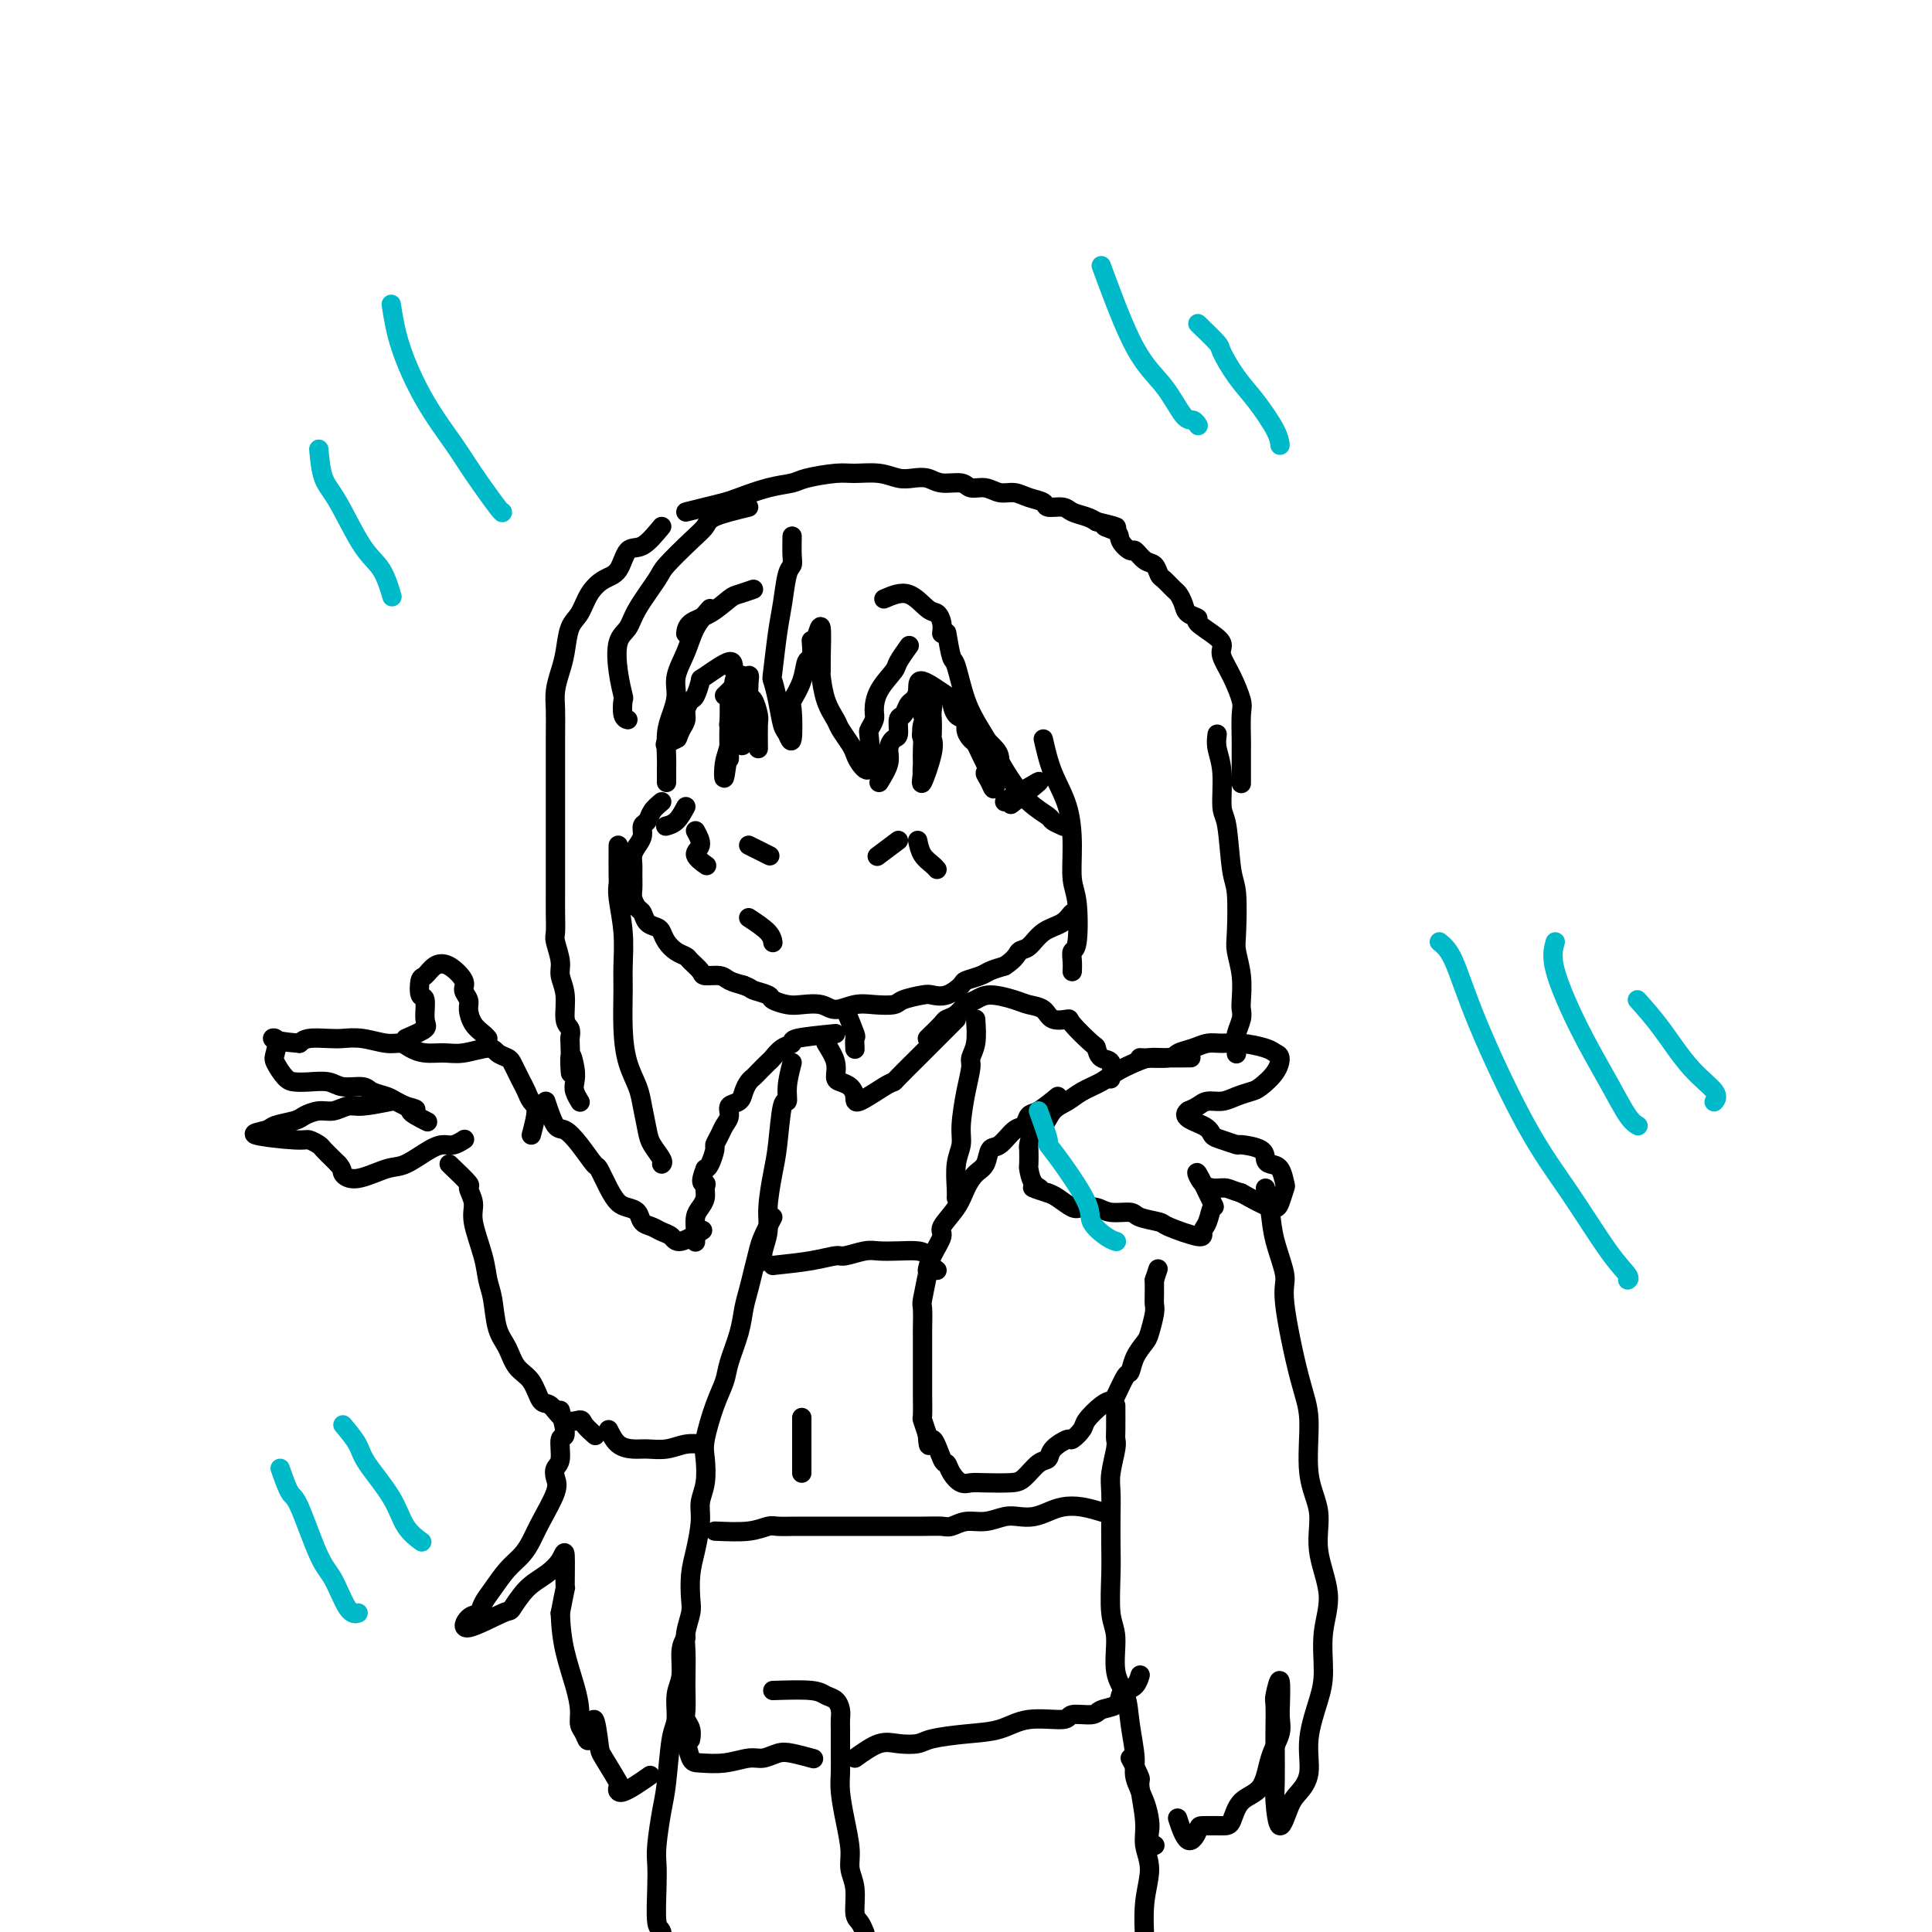 <svg viewBox='0 0 400 400' version='1.1' xmlns='http://www.w3.org/2000/svg' xmlns:xlink='http://www.w3.org/1999/xlink'><g fill='none' stroke='#000000' stroke-width='4' stroke-linecap='round' stroke-linejoin='round'><path d='M147,126c-1.104,1.251 -2.207,2.501 -3,4c-0.793,1.499 -1.274,3.245 -2,5c-0.726,1.755 -1.697,3.517 -2,5c-0.303,1.483 0.062,2.687 0,4c-0.062,1.313 -0.553,2.737 -1,4c-0.447,1.263 -0.852,2.367 -1,4c-0.148,1.633 -0.040,3.797 0,5c0.040,1.203 0.011,1.446 0,2c-0.011,0.554 -0.003,1.418 0,2c0.003,0.582 0.001,0.880 0,1c-0.001,0.120 -0.000,0.060 0,0'/><path d='M137,166c-0.764,0.636 -1.528,1.273 -2,2c-0.472,0.727 -0.652,1.546 -1,2c-0.348,0.454 -0.864,0.545 -1,1c-0.136,0.455 0.107,1.276 0,2c-0.107,0.724 -0.564,1.353 -1,2c-0.436,0.647 -0.850,1.314 -1,2c-0.150,0.686 -0.037,1.392 0,2c0.037,0.608 -0.001,1.117 0,2c0.001,0.883 0.041,2.138 0,3c-0.041,0.862 -0.162,1.330 0,2c0.162,0.670 0.607,1.541 1,2c0.393,0.459 0.735,0.507 1,1c0.265,0.493 0.455,1.431 1,2c0.545,0.569 1.445,0.769 2,1c0.555,0.231 0.763,0.495 1,1c0.237,0.505 0.501,1.252 1,2c0.499,0.748 1.231,1.497 2,2c0.769,0.503 1.575,0.761 2,1c0.425,0.239 0.469,0.459 1,1c0.531,0.541 1.548,1.402 2,2c0.452,0.598 0.338,0.934 1,1c0.662,0.066 2.101,-0.136 3,0c0.899,0.136 1.257,0.610 2,1c0.743,0.390 1.872,0.695 3,1'/><path d='M154,204c1.669,0.642 1.341,0.747 2,1c0.659,0.253 2.305,0.655 3,1c0.695,0.345 0.439,0.633 1,1c0.561,0.367 1.938,0.813 3,1c1.062,0.187 1.809,0.117 3,0c1.191,-0.117 2.827,-0.279 4,0c1.173,0.279 1.884,1.000 3,1c1.116,-0.000 2.638,-0.722 4,-1c1.362,-0.278 2.563,-0.114 4,0c1.437,0.114 3.112,0.176 4,0c0.888,-0.176 0.991,-0.590 2,-1c1.009,-0.410 2.923,-0.817 4,-1c1.077,-0.183 1.318,-0.143 2,0c0.682,0.143 1.806,0.389 3,0c1.194,-0.389 2.458,-1.414 3,-2c0.542,-0.586 0.362,-0.734 1,-1c0.638,-0.266 2.095,-0.648 3,-1c0.905,-0.352 1.259,-0.672 2,-1c0.741,-0.328 1.871,-0.664 3,-1'/><path d='M208,200c2.448,-1.589 2.568,-2.563 3,-3c0.432,-0.437 1.177,-0.338 2,-1c0.823,-0.662 1.723,-2.086 3,-3c1.277,-0.914 2.930,-1.317 4,-2c1.070,-0.683 1.557,-1.645 2,-2c0.443,-0.355 0.841,-0.101 1,0c0.159,0.101 0.080,0.051 0,0'/><path d='M182,162c0.867,-1.410 1.734,-2.819 2,-4c0.266,-1.181 -0.069,-2.132 0,-3c0.069,-0.868 0.543,-1.651 1,-2c0.457,-0.349 0.896,-0.264 1,-1c0.104,-0.736 -0.126,-2.293 0,-3c0.126,-0.707 0.607,-0.564 1,-1c0.393,-0.436 0.698,-1.451 1,-2c0.302,-0.549 0.602,-0.633 1,-1c0.398,-0.367 0.893,-1.016 1,-2c0.107,-0.984 -0.174,-2.304 1,-2c1.174,0.304 3.802,2.231 5,3c1.198,0.769 0.965,0.381 1,1c0.035,0.619 0.338,2.245 1,3c0.662,0.755 1.683,0.639 2,1c0.317,0.361 -0.070,1.199 0,2c0.070,0.801 0.596,1.565 1,2c0.404,0.435 0.686,0.540 1,1c0.314,0.460 0.661,1.274 1,2c0.339,0.726 0.669,1.363 1,2'/><path d='M204,158c1.188,2.533 0.159,1.864 0,2c-0.159,0.136 0.553,1.076 1,2c0.447,0.924 0.631,1.830 1,1c0.369,-0.830 0.924,-3.398 1,-5c0.076,-1.602 -0.326,-2.239 -1,-3c-0.674,-0.761 -1.621,-1.646 -2,-2c-0.379,-0.354 -0.189,-0.177 0,0'/><path d='M193,146c-0.845,1.390 -1.690,2.779 -2,4c-0.310,1.221 -0.085,2.273 0,3c0.085,0.727 0.030,1.128 0,2c-0.030,0.872 -0.036,2.216 0,3c0.036,0.784 0.115,1.008 0,2c-0.115,0.992 -0.423,2.753 0,2c0.423,-0.753 1.577,-4.020 2,-6c0.423,-1.980 0.115,-2.673 0,-3c-0.115,-0.327 -0.038,-0.287 0,-1c0.038,-0.713 0.038,-2.180 0,-3c-0.038,-0.820 -0.115,-0.994 0,-2c0.115,-1.006 0.423,-2.843 0,-2c-0.423,0.843 -1.578,4.367 -2,6c-0.422,1.633 -0.110,1.374 0,2c0.110,0.626 0.019,2.137 0,3c-0.019,0.863 0.033,1.079 0,2c-0.033,0.921 -0.152,2.549 0,2c0.152,-0.549 0.576,-3.274 1,-6'/><path d='M192,154c0.139,-1.215 -0.014,-1.254 0,-2c0.014,-0.746 0.196,-2.201 0,-3c-0.196,-0.799 -0.770,-0.943 -1,-1c-0.230,-0.057 -0.115,-0.029 0,0'/><path d='M157,155c-0.022,-1.973 -0.044,-3.946 0,-5c0.044,-1.054 0.154,-1.190 0,-2c-0.154,-0.810 -0.571,-2.295 -1,-3c-0.429,-0.705 -0.870,-0.630 -1,-1c-0.130,-0.370 0.052,-1.184 0,-2c-0.052,-0.816 -0.339,-1.633 -1,-2c-0.661,-0.367 -1.697,-0.284 -2,-1c-0.303,-0.716 0.126,-2.232 -1,-2c-1.126,0.232 -3.808,2.212 -5,3c-1.192,0.788 -0.893,0.385 -1,1c-0.107,0.615 -0.620,2.248 -1,3c-0.380,0.752 -0.628,0.624 -1,1c-0.372,0.376 -0.869,1.255 -1,2c-0.131,0.745 0.106,1.356 0,2c-0.106,0.644 -0.553,1.322 -1,2'/><path d='M141,151c-0.881,2.095 -0.583,1.833 -1,2c-0.417,0.167 -1.548,0.762 -2,1c-0.452,0.238 -0.226,0.119 0,0'/><path d='M150,144c0.627,-0.594 1.254,-1.187 2,-2c0.746,-0.813 1.611,-1.845 2,-1c0.389,0.845 0.303,3.566 0,5c-0.303,1.434 -0.824,1.583 -1,2c-0.176,0.417 -0.009,1.104 0,2c0.009,0.896 -0.141,2.000 0,3c0.141,1.000 0.573,1.896 1,1c0.427,-0.896 0.848,-3.583 1,-5c0.152,-1.417 0.035,-1.565 0,-2c-0.035,-0.435 0.011,-1.158 0,-2c-0.011,-0.842 -0.080,-1.804 0,-3c0.080,-1.196 0.309,-2.628 0,-2c-0.309,0.628 -1.154,3.314 -2,6'/><path d='M153,146c-0.244,1.288 0.145,2.507 0,3c-0.145,0.493 -0.824,0.261 -1,1c-0.176,0.739 0.153,2.450 0,3c-0.153,0.550 -0.787,-0.060 -1,1c-0.213,1.060 -0.005,3.792 0,3c0.005,-0.792 -0.194,-5.107 0,-7c0.194,-1.893 0.780,-1.363 1,-2c0.220,-0.637 0.073,-2.441 0,-3c-0.073,-0.559 -0.071,0.125 0,-1c0.071,-1.125 0.212,-4.060 0,-3c-0.212,1.060 -0.775,6.114 -1,8c-0.225,1.886 -0.110,0.602 0,1c0.110,0.398 0.215,2.478 0,4c-0.215,1.522 -0.750,2.487 -1,4c-0.250,1.513 -0.214,3.575 0,3c0.214,-0.575 0.607,-3.788 1,-7'/><path d='M151,154c0.155,-1.441 0.041,-1.542 0,-2c-0.041,-0.458 -0.011,-1.272 0,-2c0.011,-0.728 0.003,-1.370 0,-2c-0.003,-0.630 -0.001,-1.246 0,-2c0.001,-0.754 0.000,-1.644 0,-2c-0.000,-0.356 -0.000,-0.178 0,0'/><path d='M186,174c-1.667,1.250 -3.333,2.500 -4,3c-0.667,0.500 -0.333,0.250 0,0'/><path d='M190,174c0.226,1.071 0.452,2.143 1,3c0.548,0.857 1.417,1.500 2,2c0.583,0.500 0.881,0.857 1,1c0.119,0.143 0.060,0.071 0,0'/><path d='M142,167c-0.622,1.156 -1.244,2.311 -2,3c-0.756,0.689 -1.644,0.911 -2,1c-0.356,0.089 -0.178,0.044 0,0'/><path d='M144,172c0.595,1.101 1.190,2.202 1,3c-0.190,0.798 -1.167,1.292 -1,2c0.167,0.708 1.476,1.631 2,2c0.524,0.369 0.262,0.185 0,0'/><path d='M155,190c1.578,1.044 3.156,2.089 4,3c0.844,0.911 0.956,1.689 1,2c0.044,0.311 0.022,0.156 0,0'/><path d='M110,235c0.512,-1.934 1.024,-3.869 1,-5c-0.024,-1.131 -0.584,-1.459 -1,-2c-0.416,-0.541 -0.688,-1.297 -1,-2c-0.312,-0.703 -0.665,-1.354 -1,-2c-0.335,-0.646 -0.653,-1.288 -1,-2c-0.347,-0.712 -0.721,-1.493 -1,-2c-0.279,-0.507 -0.461,-0.738 -1,-1c-0.539,-0.262 -1.435,-0.553 -2,-1c-0.565,-0.447 -0.798,-1.051 -2,-1c-1.202,0.051 -3.371,0.756 -5,1c-1.629,0.244 -2.717,0.028 -4,0c-1.283,-0.028 -2.762,0.132 -4,0c-1.238,-0.132 -2.236,-0.557 -3,-1c-0.764,-0.443 -1.295,-0.903 -2,-1c-0.705,-0.097 -1.586,0.169 -3,0c-1.414,-0.169 -3.362,-0.775 -5,-1c-1.638,-0.225 -2.965,-0.071 -4,0c-1.035,0.071 -1.779,0.057 -3,0c-1.221,-0.057 -2.920,-0.159 -4,0c-1.080,0.159 -1.540,0.580 -2,1'/><path d='M62,216c-7.173,-0.543 -5.605,-1.399 -5,-1c0.605,0.399 0.247,2.055 0,3c-0.247,0.945 -0.383,1.180 0,2c0.383,0.820 1.283,2.224 2,3c0.717,0.776 1.249,0.925 2,1c0.751,0.075 1.719,0.076 3,0c1.281,-0.076 2.875,-0.228 4,0c1.125,0.228 1.782,0.834 3,1c1.218,0.166 2.998,-0.110 4,0c1.002,0.110 1.227,0.607 2,1c0.773,0.393 2.093,0.683 3,1c0.907,0.317 1.402,0.662 2,1c0.598,0.338 1.299,0.669 2,1'/><path d='M84,229c3.917,1.036 1.208,0.625 1,1c-0.208,0.375 2.083,1.536 3,2c0.917,0.464 0.458,0.232 0,0'/><path d='M84,215c1.698,-0.738 3.397,-1.477 4,-2c0.603,-0.523 0.111,-0.832 0,-2c-0.111,-1.168 0.158,-3.195 0,-4c-0.158,-0.805 -0.742,-0.386 -1,-1c-0.258,-0.614 -0.191,-2.260 0,-3c0.191,-0.740 0.505,-0.574 1,-1c0.495,-0.426 1.170,-1.442 2,-2c0.830,-0.558 1.816,-0.656 3,0c1.184,0.656 2.568,2.066 3,3c0.432,0.934 -0.088,1.391 0,2c0.088,0.609 0.784,1.368 1,2c0.216,0.632 -0.047,1.136 0,2c0.047,0.864 0.404,2.087 1,3c0.596,0.913 1.430,1.515 2,2c0.570,0.485 0.877,0.853 1,1c0.123,0.147 0.061,0.074 0,0'/><path d='M81,228c-2.269,0.455 -4.537,0.909 -6,1c-1.463,0.091 -2.119,-0.183 -3,0c-0.881,0.183 -1.987,0.823 -3,1c-1.013,0.177 -1.931,-0.107 -3,0c-1.069,0.107 -2.287,0.606 -3,1c-0.713,0.394 -0.920,0.684 -2,1c-1.080,0.316 -3.034,0.658 -4,1c-0.966,0.342 -0.945,0.683 -2,1c-1.055,0.317 -3.184,0.609 -2,1c1.184,0.391 5.683,0.882 8,1c2.317,0.118 2.452,-0.137 3,0c0.548,0.137 1.508,0.666 2,1c0.492,0.334 0.517,0.475 1,1c0.483,0.525 1.424,1.436 2,2c0.576,0.564 0.788,0.782 1,1'/><path d='M70,241c1.058,1.134 0.702,1.471 1,2c0.298,0.529 1.249,1.252 3,1c1.751,-0.252 4.303,-1.478 6,-2c1.697,-0.522 2.539,-0.340 4,-1c1.461,-0.660 3.541,-2.163 5,-3c1.459,-0.837 2.298,-1.008 3,-1c0.702,0.008 1.266,0.194 2,0c0.734,-0.194 1.638,-0.770 2,-1c0.362,-0.230 0.181,-0.115 0,0'/><path d='M236,219c2.381,0.091 4.762,0.182 6,0c1.238,-0.182 1.333,-0.638 2,-1c0.667,-0.362 1.905,-0.630 3,-1c1.095,-0.370 2.047,-0.842 3,-1c0.953,-0.158 1.905,-0.002 3,0c1.095,0.002 2.331,-0.149 4,0c1.669,0.149 3.772,0.597 5,1c1.228,0.403 1.582,0.762 2,1c0.418,0.238 0.902,0.354 1,1c0.098,0.646 -0.189,1.823 -1,3c-0.811,1.177 -2.146,2.353 -3,3c-0.854,0.647 -1.226,0.765 -2,1c-0.774,0.235 -1.951,0.588 -3,1c-1.049,0.412 -1.972,0.884 -3,1c-1.028,0.116 -2.161,-0.123 -3,0c-0.839,0.123 -1.382,0.606 -2,1c-0.618,0.394 -1.309,0.697 -2,1'/><path d='M246,230c-1.743,1.343 1.400,2.202 3,3c1.600,0.798 1.658,1.536 2,2c0.342,0.464 0.967,0.653 2,1c1.033,0.347 2.475,0.853 3,1c0.525,0.147 0.133,-0.065 1,0c0.867,0.065 2.992,0.407 4,1c1.008,0.593 0.898,1.438 1,2c0.102,0.562 0.417,0.840 1,1c0.583,0.160 1.435,0.203 2,1c0.565,0.797 0.842,2.349 1,3c0.158,0.651 0.197,0.401 0,1c-0.197,0.599 -0.630,2.046 -1,3c-0.370,0.954 -0.677,1.415 -2,1c-1.323,-0.415 -3.661,-1.708 -6,-3'/><path d='M257,247c-1.837,-0.537 -2.428,-0.878 -3,-1c-0.572,-0.122 -1.123,-0.025 -2,0c-0.877,0.025 -2.080,-0.022 -3,-1c-0.920,-0.978 -1.557,-2.887 -1,-2c0.557,0.887 2.309,4.569 3,6c0.691,1.431 0.321,0.611 0,1c-0.321,0.389 -0.594,1.986 -1,3c-0.406,1.014 -0.946,1.446 -1,2c-0.054,0.554 0.377,1.230 -1,1c-1.377,-0.230 -4.564,-1.367 -6,-2c-1.436,-0.633 -1.122,-0.762 -2,-1c-0.878,-0.238 -2.949,-0.586 -4,-1c-1.051,-0.414 -1.081,-0.894 -2,-1c-0.919,-0.106 -2.725,0.161 -4,0c-1.275,-0.161 -2.018,-0.750 -3,-1c-0.982,-0.250 -2.201,-0.160 -3,0c-0.799,0.160 -1.177,0.389 -2,0c-0.823,-0.389 -2.092,-1.397 -3,-2c-0.908,-0.603 -1.454,-0.802 -2,-1'/><path d='M217,247c-5.204,-1.606 -2.715,-1.121 -2,-1c0.715,0.121 -0.345,-0.122 -1,-1c-0.655,-0.878 -0.905,-2.390 -1,-3c-0.095,-0.610 -0.033,-0.319 0,-1c0.033,-0.681 0.038,-2.336 0,-3c-0.038,-0.664 -0.120,-0.338 0,-1c0.120,-0.662 0.443,-2.313 1,-3c0.557,-0.687 1.350,-0.411 2,-1c0.650,-0.589 1.159,-2.045 2,-3c0.841,-0.955 2.013,-1.411 3,-2c0.987,-0.589 1.787,-1.310 3,-2c1.213,-0.690 2.839,-1.348 4,-2c1.161,-0.652 1.857,-1.299 3,-2c1.143,-0.701 2.735,-1.456 4,-2c1.265,-0.544 2.205,-0.878 3,-1c0.795,-0.122 1.445,-0.033 3,0c1.555,0.033 4.016,0.009 5,0c0.984,-0.009 0.492,-0.005 0,0'/><path d='M175,209c0.845,2.060 1.690,4.119 2,5c0.310,0.881 0.083,0.583 0,1c-0.083,0.417 -0.024,1.548 0,2c0.024,0.452 0.012,0.226 0,0'/><path d='M219,227c-1.484,1.214 -2.967,2.427 -4,3c-1.033,0.573 -1.614,0.505 -2,1c-0.386,0.495 -0.575,1.554 -1,2c-0.425,0.446 -1.086,0.279 -2,1c-0.914,0.721 -2.079,2.331 -3,3c-0.921,0.669 -1.596,0.397 -2,1c-0.404,0.603 -0.537,2.081 -1,3c-0.463,0.919 -1.257,1.280 -2,2c-0.743,0.720 -1.435,1.798 -2,3c-0.565,1.202 -1.003,2.526 -2,4c-0.997,1.474 -2.553,3.098 -3,4c-0.447,0.902 0.216,1.083 0,2c-0.216,0.917 -1.312,2.571 -2,4c-0.688,1.429 -0.969,2.632 -1,3c-0.031,0.368 0.188,-0.098 0,1c-0.188,1.098 -0.782,3.762 -1,5c-0.218,1.238 -0.058,1.052 0,2c0.058,0.948 0.016,3.030 0,4c-0.016,0.970 -0.004,0.828 0,2c0.004,1.172 0.001,3.660 0,5c-0.001,1.340 -0.001,1.534 0,2c0.001,0.466 0.003,1.205 0,2c-0.003,0.795 -0.011,1.646 0,3c0.011,1.354 0.041,3.211 0,4c-0.041,0.789 -0.155,0.511 0,1c0.155,0.489 0.577,1.744 1,3'/><path d='M192,297c0.274,4.325 0.458,1.138 1,1c0.542,-0.138 1.443,2.772 2,4c0.557,1.228 0.769,0.774 1,1c0.231,0.226 0.481,1.133 1,2c0.519,0.867 1.307,1.696 2,2c0.693,0.304 1.291,0.085 2,0c0.709,-0.085 1.528,-0.035 3,0c1.472,0.035 3.597,0.057 5,0c1.403,-0.057 2.086,-0.191 3,-1c0.914,-0.809 2.061,-2.292 3,-3c0.939,-0.708 1.670,-0.641 2,-1c0.330,-0.359 0.258,-1.145 1,-2c0.742,-0.855 2.299,-1.781 3,-2c0.701,-0.219 0.545,0.267 1,0c0.455,-0.267 1.521,-1.287 2,-2c0.479,-0.713 0.370,-1.120 1,-2c0.630,-0.880 2.000,-2.234 3,-3c1.000,-0.766 1.629,-0.946 2,-1c0.371,-0.054 0.484,0.018 1,-1c0.516,-1.018 1.433,-3.124 2,-4c0.567,-0.876 0.783,-0.521 1,-1c0.217,-0.479 0.436,-1.791 1,-3c0.564,-1.209 1.471,-2.315 2,-3c0.529,-0.685 0.678,-0.949 1,-2c0.322,-1.051 0.818,-2.890 1,-4c0.182,-1.110 0.049,-1.491 0,-2c-0.049,-0.509 -0.014,-1.145 0,-2c0.014,-0.855 0.007,-1.927 0,-3'/><path d='M239,265c1.333,-4.000 0.667,-2.000 0,0'/><path d='M192,215c1.202,-1.170 2.405,-2.341 3,-3c0.595,-0.659 0.583,-0.808 1,-1c0.417,-0.192 1.263,-0.427 2,-1c0.737,-0.573 1.365,-1.485 2,-2c0.635,-0.515 1.276,-0.634 2,-1c0.724,-0.366 1.529,-0.980 3,-1c1.471,-0.020 3.607,0.555 5,1c1.393,0.445 2.044,0.760 3,1c0.956,0.240 2.218,0.405 3,1c0.782,0.595 1.085,1.622 2,2c0.915,0.378 2.443,0.109 3,0c0.557,-0.109 0.143,-0.056 1,1c0.857,1.056 2.986,3.117 4,4c1.014,0.883 0.913,0.587 1,1c0.087,0.413 0.364,1.533 1,2c0.636,0.467 1.633,0.280 2,1c0.367,0.720 0.105,2.349 0,3c-0.105,0.651 -0.052,0.326 0,0'/><path d='M93,241c1.725,1.649 3.450,3.297 4,4c0.550,0.703 -0.074,0.460 0,1c0.074,0.540 0.846,1.864 1,3c0.154,1.136 -0.310,2.086 0,4c0.310,1.914 1.396,4.794 2,7c0.604,2.206 0.727,3.739 1,5c0.273,1.261 0.696,2.250 1,4c0.304,1.750 0.490,4.259 1,6c0.510,1.741 1.343,2.712 2,4c0.657,1.288 1.137,2.892 2,4c0.863,1.108 2.109,1.718 3,3c0.891,1.282 1.428,3.235 2,4c0.572,0.765 1.180,0.342 2,1c0.820,0.658 1.852,2.397 3,3c1.148,0.603 2.411,0.069 3,0c0.589,-0.069 0.505,0.328 1,1c0.495,0.672 1.570,1.621 2,2c0.430,0.379 0.215,0.190 0,0'/><path d='M113,228c0.687,2.059 1.373,4.118 2,5c0.627,0.882 1.193,0.588 2,1c0.807,0.412 1.854,1.528 3,3c1.146,1.472 2.390,3.298 3,4c0.610,0.702 0.587,0.281 1,1c0.413,0.719 1.262,2.578 2,4c0.738,1.422 1.367,2.408 2,3c0.633,0.592 1.272,0.789 2,1c0.728,0.211 1.547,0.437 2,1c0.453,0.563 0.542,1.463 1,2c0.458,0.537 1.286,0.711 2,1c0.714,0.289 1.313,0.693 2,1c0.687,0.307 1.463,0.515 2,1c0.537,0.485 0.837,1.246 2,1c1.163,-0.246 3.189,-1.499 4,-2c0.811,-0.501 0.405,-0.251 0,0'/><path d='M173,214c-3.314,0.325 -6.627,0.649 -8,1c-1.373,0.351 -0.805,0.728 -1,1c-0.195,0.272 -1.151,0.440 -2,1c-0.849,0.560 -1.589,1.511 -2,2c-0.411,0.489 -0.492,0.515 -1,1c-0.508,0.485 -1.444,1.429 -2,2c-0.556,0.571 -0.731,0.768 -1,1c-0.269,0.232 -0.632,0.499 -1,1c-0.368,0.501 -0.743,1.237 -1,2c-0.257,0.763 -0.397,1.555 -1,2c-0.603,0.445 -1.668,0.543 -2,1c-0.332,0.457 0.070,1.272 0,2c-0.070,0.728 -0.610,1.368 -1,2c-0.390,0.632 -0.629,1.255 -1,2c-0.371,0.745 -0.873,1.612 -1,2c-0.127,0.388 0.120,0.297 0,1c-0.120,0.703 -0.606,2.201 -1,3c-0.394,0.799 -0.697,0.900 -1,1'/><path d='M146,242c-1.389,3.429 -0.362,3.001 0,3c0.362,-0.001 0.058,0.426 0,1c-0.058,0.574 0.128,1.296 0,2c-0.128,0.704 -0.570,1.390 -1,2c-0.430,0.610 -0.847,1.143 -1,2c-0.153,0.857 -0.041,2.038 0,3c0.041,0.962 0.012,1.703 0,2c-0.012,0.297 -0.006,0.148 0,0'/><path d='M126,296c0.571,1.153 1.142,2.305 2,3c0.858,0.695 2.003,0.932 3,1c0.997,0.068 1.847,-0.034 3,0c1.153,0.034 2.608,0.205 4,0c1.392,-0.205 2.721,-0.786 4,-1c1.279,-0.214 2.508,-0.061 3,0c0.492,0.061 0.246,0.031 0,0'/><path d='M160,252c-0.756,1.446 -1.512,2.893 -2,4c-0.488,1.107 -0.707,1.876 -1,3c-0.293,1.124 -0.660,2.604 -1,4c-0.340,1.396 -0.654,2.708 -1,4c-0.346,1.292 -0.725,2.565 -1,4c-0.275,1.435 -0.445,3.031 -1,5c-0.555,1.969 -1.494,4.310 -2,6c-0.506,1.690 -0.579,2.727 -1,4c-0.421,1.273 -1.188,2.780 -2,5c-0.812,2.220 -1.667,5.151 -2,7c-0.333,1.849 -0.145,2.616 0,4c0.145,1.384 0.245,3.387 0,5c-0.245,1.613 -0.837,2.838 -1,4c-0.163,1.162 0.101,2.263 0,4c-0.101,1.737 -0.567,4.110 -1,6c-0.433,1.890 -0.834,3.298 -1,5c-0.166,1.702 -0.097,3.699 0,5c0.097,1.301 0.222,1.908 0,3c-0.222,1.092 -0.791,2.670 -1,4c-0.209,1.330 -0.057,2.411 0,4c0.057,1.589 0.019,3.685 0,5c-0.019,1.315 -0.019,1.848 0,3c0.019,1.152 0.058,2.922 0,4c-0.058,1.078 -0.211,1.464 0,2c0.211,0.536 0.788,1.221 1,2c0.212,0.779 0.061,1.651 0,2c-0.061,0.349 -0.030,0.174 0,0'/><path d='M231,291c0.008,1.913 0.016,3.827 0,5c-0.016,1.173 -0.057,1.607 0,2c0.057,0.393 0.211,0.747 0,2c-0.211,1.253 -0.788,3.405 -1,5c-0.212,1.595 -0.058,2.632 0,4c0.058,1.368 0.020,3.065 0,5c-0.020,1.935 -0.021,4.106 0,6c0.021,1.894 0.065,3.509 0,6c-0.065,2.491 -0.239,5.857 0,8c0.239,2.143 0.891,3.063 1,5c0.109,1.937 -0.326,4.890 0,7c0.326,2.110 1.415,3.375 2,5c0.585,1.625 0.668,3.608 1,6c0.332,2.392 0.912,5.193 1,7c0.088,1.807 -0.317,2.620 0,4c0.317,1.380 1.357,3.326 2,5c0.643,1.674 0.891,3.076 1,4c0.109,0.924 0.081,1.371 0,2c-0.081,0.629 -0.214,1.438 0,2c0.214,0.562 0.775,0.875 1,1c0.225,0.125 0.112,0.063 0,0'/><path d='M142,339c-0.455,0.787 -0.909,1.573 -1,3c-0.091,1.427 0.183,3.494 0,5c-0.183,1.506 -0.822,2.451 -1,4c-0.178,1.549 0.106,3.703 0,5c-0.106,1.297 -0.603,1.739 -1,4c-0.397,2.261 -0.695,6.341 -1,9c-0.305,2.659 -0.619,3.897 -1,6c-0.381,2.103 -0.830,5.072 -1,7c-0.170,1.928 -0.060,2.816 0,4c0.060,1.184 0.069,2.664 0,5c-0.069,2.336 -0.214,5.526 0,7c0.214,1.474 0.789,1.230 1,2c0.211,0.770 0.057,2.553 0,4c-0.057,1.447 -0.016,2.556 0,3c0.016,0.444 0.008,0.222 0,0'/><path d='M160,350c3.094,-0.096 6.188,-0.192 8,0c1.812,0.192 2.342,0.670 3,1c0.658,0.330 1.444,0.510 2,1c0.556,0.490 0.881,1.288 1,2c0.119,0.712 0.032,1.338 0,2c-0.032,0.662 -0.009,1.361 0,2c0.009,0.639 0.005,1.218 0,2c-0.005,0.782 -0.011,1.766 0,3c0.011,1.234 0.040,2.717 0,4c-0.040,1.283 -0.150,2.364 0,4c0.150,1.636 0.561,3.825 1,6c0.439,2.175 0.905,4.336 1,6c0.095,1.664 -0.181,2.832 0,4c0.181,1.168 0.819,2.338 1,4c0.181,1.662 -0.096,3.817 0,5c0.096,1.183 0.564,1.396 1,2c0.436,0.604 0.839,1.601 1,2c0.161,0.399 0.081,0.199 0,0'/><path d='M234,364c0.878,1.644 1.757,3.287 2,4c0.243,0.713 -0.149,0.494 0,2c0.149,1.506 0.839,4.737 1,7c0.161,2.263 -0.205,3.556 0,5c0.205,1.444 0.983,3.037 1,5c0.017,1.963 -0.728,4.295 -1,7c-0.272,2.705 -0.073,5.783 0,8c0.073,2.217 0.020,3.574 0,5c-0.020,1.426 -0.005,2.922 0,4c0.005,1.078 0.002,1.736 0,2c-0.002,0.264 -0.001,0.132 0,0'/><path d='M164,111c-0.024,1.485 -0.048,2.969 0,4c0.048,1.031 0.167,1.608 0,2c-0.167,0.392 -0.620,0.600 -1,2c-0.380,1.400 -0.687,3.993 -1,6c-0.313,2.007 -0.631,3.427 -1,6c-0.369,2.573 -0.790,6.298 -1,8c-0.210,1.702 -0.210,1.380 0,2c0.210,0.620 0.631,2.183 1,4c0.369,1.817 0.685,3.887 1,5c0.315,1.113 0.627,1.268 1,2c0.373,0.732 0.807,2.041 1,1c0.193,-1.041 0.147,-4.434 0,-6c-0.147,-1.566 -0.393,-1.306 0,-2c0.393,-0.694 1.426,-2.341 2,-4c0.574,-1.659 0.690,-3.331 1,-4c0.310,-0.669 0.814,-0.334 1,-1c0.186,-0.666 0.053,-2.333 0,-3c-0.053,-0.667 -0.027,-0.333 0,0'/><path d='M169,132c0.424,-1.433 0.847,-2.866 1,-2c0.153,0.866 0.034,4.032 0,6c-0.034,1.968 0.017,2.739 0,3c-0.017,0.261 -0.103,0.013 0,1c0.103,0.987 0.395,3.209 1,5c0.605,1.791 1.523,3.150 2,4c0.477,0.850 0.514,1.190 1,2c0.486,0.810 1.423,2.091 2,3c0.577,0.909 0.795,1.447 1,2c0.205,0.553 0.399,1.123 1,2c0.601,0.877 1.611,2.063 2,1c0.389,-1.063 0.158,-4.373 0,-6c-0.158,-1.627 -0.242,-1.570 0,-2c0.242,-0.430 0.809,-1.345 1,-2c0.191,-0.655 0.006,-1.048 0,-2c-0.006,-0.952 0.167,-2.462 1,-4c0.833,-1.538 2.326,-3.103 3,-4c0.674,-0.897 0.528,-1.126 1,-2c0.472,-0.874 1.564,-2.393 2,-3c0.436,-0.607 0.218,-0.304 0,0'/><path d='M155,105c-2.785,0.673 -5.569,1.346 -7,2c-1.431,0.654 -1.507,1.291 -2,2c-0.493,0.709 -1.402,1.492 -3,3c-1.598,1.508 -3.886,3.741 -5,5c-1.114,1.259 -1.056,1.542 -2,3c-0.944,1.458 -2.890,4.090 -4,6c-1.110,1.910 -1.383,3.097 -2,4c-0.617,0.903 -1.578,1.520 -2,3c-0.422,1.480 -0.306,3.822 0,6c0.306,2.178 0.800,4.191 1,5c0.200,0.809 0.105,0.413 0,1c-0.105,0.587 -0.221,2.158 0,3c0.221,0.842 0.777,0.955 1,1c0.223,0.045 0.111,0.023 0,0'/><path d='M137,109c-1.393,1.687 -2.786,3.374 -4,4c-1.214,0.626 -2.250,0.191 -3,1c-0.750,0.809 -1.213,2.861 -2,4c-0.787,1.139 -1.899,1.365 -3,2c-1.101,0.635 -2.193,1.681 -3,3c-0.807,1.319 -1.330,2.912 -2,4c-0.670,1.088 -1.486,1.672 -2,3c-0.514,1.328 -0.726,3.400 -1,5c-0.274,1.600 -0.609,2.727 -1,4c-0.391,1.273 -0.837,2.693 -1,4c-0.163,1.307 -0.044,2.503 0,4c0.044,1.497 0.012,3.295 0,5c-0.012,1.705 -0.003,3.315 0,5c0.003,1.685 0.001,3.443 0,5c-0.001,1.557 -0.000,2.912 0,5c0.000,2.088 0.000,4.909 0,7c-0.000,2.091 -0.001,3.450 0,5c0.001,1.550 0.004,3.290 0,5c-0.004,1.710 -0.016,3.391 0,5c0.016,1.609 0.061,3.145 0,4c-0.061,0.855 -0.228,1.027 0,2c0.228,0.973 0.849,2.746 1,4c0.151,1.254 -0.170,1.988 0,3c0.170,1.012 0.829,2.302 1,4c0.171,1.698 -0.146,3.803 0,5c0.146,1.197 0.756,1.485 1,2c0.244,0.515 0.122,1.258 0,2'/><path d='M118,215c0.405,11.965 -0.084,5.879 0,4c0.084,-1.879 0.741,0.450 1,2c0.259,1.550 0.121,2.323 0,3c-0.121,0.677 -0.225,1.259 0,2c0.225,0.741 0.779,1.640 1,2c0.221,0.360 0.111,0.180 0,0'/><path d='M128,175c-0.008,2.357 -0.016,4.714 0,6c0.016,1.286 0.057,1.502 0,2c-0.057,0.498 -0.212,1.278 0,3c0.212,1.722 0.791,4.385 1,7c0.209,2.615 0.049,5.182 0,7c-0.049,1.818 0.014,2.886 0,5c-0.014,2.114 -0.106,5.273 0,8c0.106,2.727 0.408,5.023 1,7c0.592,1.977 1.473,3.636 2,5c0.527,1.364 0.702,2.432 1,4c0.298,1.568 0.721,3.636 1,5c0.279,1.364 0.415,2.026 1,3c0.585,0.974 1.619,2.262 2,3c0.381,0.738 0.109,0.925 0,1c-0.109,0.075 -0.054,0.037 0,0'/><path d='M116,292c0.544,2.109 1.087,4.217 1,5c-0.087,0.783 -0.805,0.240 -1,1c-0.195,0.760 0.134,2.822 0,4c-0.134,1.178 -0.732,1.473 -1,2c-0.268,0.527 -0.207,1.285 0,2c0.207,0.715 0.558,1.387 0,3c-0.558,1.613 -2.026,4.168 -3,6c-0.974,1.832 -1.455,2.941 -2,4c-0.545,1.059 -1.153,2.067 -2,3c-0.847,0.933 -1.931,1.792 -3,3c-1.069,1.208 -2.121,2.765 -3,4c-0.879,1.235 -1.584,2.148 -2,3c-0.416,0.852 -0.545,1.643 -1,2c-0.455,0.357 -1.238,0.279 -2,1c-0.762,0.721 -1.502,2.241 0,2c1.502,-0.241 5.246,-2.241 7,-3c1.754,-0.759 1.517,-0.276 2,-1c0.483,-0.724 1.684,-2.655 3,-4c1.316,-1.345 2.746,-2.105 4,-3c1.254,-0.895 2.333,-1.925 3,-3c0.667,-1.075 0.921,-2.195 1,-1c0.079,1.195 -0.017,4.706 0,6c0.017,1.294 0.148,0.370 0,1c-0.148,0.630 -0.574,2.815 -1,5'/><path d='M116,334c0.122,3.159 0.428,5.555 1,8c0.572,2.445 1.410,4.937 2,7c0.590,2.063 0.931,3.696 1,5c0.069,1.304 -0.136,2.279 0,3c0.136,0.721 0.612,1.187 1,2c0.388,0.813 0.690,1.973 1,1c0.310,-0.973 0.630,-4.081 1,-4c0.370,0.081 0.792,3.349 1,5c0.208,1.651 0.204,1.685 1,3c0.796,1.315 2.393,3.910 3,5c0.607,1.090 0.225,0.674 0,1c-0.225,0.326 -0.291,1.396 1,1c1.291,-0.396 3.940,-2.256 5,-3c1.060,-0.744 0.530,-0.372 0,0'/><path d='M142,106c1.290,-0.325 2.580,-0.650 4,-1c1.420,-0.350 2.971,-0.723 4,-1c1.029,-0.277 1.535,-0.456 3,-1c1.465,-0.544 3.888,-1.452 6,-2c2.112,-0.548 3.912,-0.736 5,-1c1.088,-0.264 1.463,-0.603 3,-1c1.537,-0.397 4.235,-0.852 6,-1c1.765,-0.148 2.598,0.012 4,0c1.402,-0.012 3.374,-0.195 5,0c1.626,0.195 2.904,0.769 4,1c1.096,0.231 2.008,0.118 3,0c0.992,-0.118 2.065,-0.243 3,0c0.935,0.243 1.734,0.854 3,1c1.266,0.146 3.000,-0.172 4,0c1.000,0.172 1.267,0.834 2,1c0.733,0.166 1.930,-0.163 3,0c1.070,0.163 2.011,0.818 3,1c0.989,0.182 2.026,-0.110 3,0c0.974,0.110 1.884,0.621 3,1c1.116,0.379 2.438,0.626 3,1c0.562,0.374 0.363,0.874 1,1c0.637,0.126 2.109,-0.121 3,0c0.891,0.121 1.201,0.609 2,1c0.799,0.391 2.085,0.683 3,1c0.915,0.317 1.457,0.658 2,1'/><path d='M227,108c7.301,1.736 3.055,1.076 2,1c-1.055,-0.076 1.082,0.432 2,1c0.918,0.568 0.617,1.198 1,2c0.383,0.802 1.451,1.777 2,2c0.549,0.223 0.580,-0.306 1,0c0.420,0.306 1.230,1.448 2,2c0.770,0.552 1.502,0.514 2,1c0.498,0.486 0.764,1.495 1,2c0.236,0.505 0.443,0.506 1,1c0.557,0.494 1.464,1.481 2,2c0.536,0.519 0.700,0.571 1,1c0.300,0.429 0.735,1.235 1,2c0.265,0.765 0.358,1.490 1,2c0.642,0.510 1.831,0.807 2,1c0.169,0.193 -0.681,0.283 0,1c0.681,0.717 2.894,2.062 4,3c1.106,0.938 1.105,1.470 1,2c-0.105,0.530 -0.315,1.060 0,2c0.315,0.940 1.156,2.291 2,4c0.844,1.709 1.690,3.776 2,5c0.310,1.224 0.083,1.603 0,3c-0.083,1.397 -0.022,3.811 0,5c0.022,1.189 0.006,1.154 0,2c-0.006,0.846 -0.002,2.574 0,4c0.002,1.426 0.000,2.550 0,3c-0.000,0.450 -0.000,0.225 0,0'/><path d='M196,131c0.351,2.059 0.702,4.118 1,5c0.298,0.882 0.543,0.587 1,2c0.457,1.413 1.125,4.535 2,7c0.875,2.465 1.958,4.275 3,6c1.042,1.725 2.043,3.365 3,5c0.957,1.635 1.872,3.265 3,5c1.128,1.735 2.471,3.575 4,5c1.529,1.425 3.245,2.433 4,3c0.755,0.567 0.549,0.691 1,1c0.451,0.309 1.557,0.803 2,1c0.443,0.197 0.221,0.099 0,0'/><path d='M216,153c0.538,2.358 1.076,4.716 2,7c0.924,2.284 2.235,4.493 3,7c0.765,2.507 0.986,5.311 1,8c0.014,2.689 -0.178,5.262 0,7c0.178,1.738 0.727,2.641 1,5c0.273,2.359 0.269,6.174 0,8c-0.269,1.826 -0.804,1.665 -1,2c-0.196,0.335 -0.053,1.167 0,2c0.053,0.833 0.015,1.667 0,2c-0.015,0.333 -0.008,0.167 0,0'/><path d='M252,152c-0.120,0.899 -0.240,1.799 0,3c0.240,1.201 0.838,2.704 1,5c0.162,2.296 -0.114,5.385 0,7c0.114,1.615 0.618,1.757 1,4c0.382,2.243 0.642,6.587 1,9c0.358,2.413 0.814,2.895 1,5c0.186,2.105 0.102,5.835 0,8c-0.102,2.165 -0.223,2.767 0,4c0.223,1.233 0.788,3.097 1,5c0.212,1.903 0.071,3.846 0,5c-0.071,1.154 -0.072,1.518 0,2c0.072,0.482 0.215,1.082 0,2c-0.215,0.918 -0.790,2.153 -1,3c-0.210,0.847 -0.057,1.305 0,2c0.057,0.695 0.016,1.627 0,2c-0.016,0.373 -0.008,0.186 0,0'/><path d='M262,246c0.375,1.626 0.751,3.253 1,5c0.249,1.747 0.372,3.616 1,6c0.628,2.384 1.760,5.283 2,7c0.240,1.717 -0.411,2.252 0,6c0.411,3.748 1.883,10.708 3,15c1.117,4.292 1.877,5.916 2,9c0.123,3.084 -0.391,7.627 0,11c0.391,3.373 1.689,5.577 2,8c0.311,2.423 -0.363,5.064 0,8c0.363,2.936 1.764,6.166 2,9c0.236,2.834 -0.692,5.272 -1,8c-0.308,2.728 0.002,5.746 0,8c-0.002,2.254 -0.318,3.745 -1,6c-0.682,2.255 -1.730,5.275 -2,8c-0.270,2.725 0.239,5.155 0,7c-0.239,1.845 -1.227,3.106 -2,4c-0.773,0.894 -1.331,1.421 -2,3c-0.669,1.579 -1.447,4.210 -2,4c-0.553,-0.210 -0.880,-3.262 -1,-5c-0.120,-1.738 -0.033,-2.164 0,-4c0.033,-1.836 0.013,-5.083 0,-7c-0.013,-1.917 -0.017,-2.505 0,-4c0.017,-1.495 0.056,-3.895 0,-5c-0.056,-1.105 -0.207,-0.913 0,-2c0.207,-1.087 0.774,-3.453 1,-3c0.226,0.453 0.113,3.727 0,7'/><path d='M265,355c0.104,1.774 0.365,2.710 0,4c-0.365,1.290 -1.355,2.934 -2,5c-0.645,2.066 -0.944,4.553 -2,6c-1.056,1.447 -2.870,1.852 -4,3c-1.130,1.148 -1.576,3.037 -2,4c-0.424,0.963 -0.825,1.000 -2,1c-1.175,0.000 -3.124,-0.036 -4,0c-0.876,0.036 -0.678,0.144 -1,1c-0.322,0.856 -1.164,2.461 -2,2c-0.836,-0.461 -1.668,-2.989 -2,-4c-0.332,-1.011 -0.166,-0.506 0,0'/><path d='M171,216c0.862,1.376 1.723,2.753 2,4c0.277,1.247 -0.032,2.365 0,3c0.032,0.635 0.404,0.787 1,1c0.596,0.213 1.417,0.488 2,1c0.583,0.512 0.927,1.261 1,2c0.073,0.739 -0.126,1.468 1,1c1.126,-0.468 3.576,-2.131 5,-3c1.424,-0.869 1.823,-0.942 2,-1c0.177,-0.058 0.131,-0.099 1,-1c0.869,-0.901 2.653,-2.662 4,-4c1.347,-1.338 2.256,-2.254 3,-3c0.744,-0.746 1.323,-1.324 2,-2c0.677,-0.676 1.451,-1.451 2,-2c0.549,-0.549 0.871,-0.871 1,-1c0.129,-0.129 0.064,-0.064 0,0'/><path d='M164,220c-0.446,1.748 -0.893,3.497 -1,5c-0.107,1.503 0.125,2.761 0,3c-0.125,0.239 -0.607,-0.541 -1,1c-0.393,1.541 -0.698,5.403 -1,8c-0.302,2.597 -0.603,3.929 -1,6c-0.397,2.071 -0.891,4.881 -1,7c-0.109,2.119 0.167,3.547 0,5c-0.167,1.453 -0.776,2.930 -1,4c-0.224,1.070 -0.064,1.734 0,2c0.064,0.266 0.032,0.133 0,0'/><path d='M202,211c0.119,1.807 0.238,3.614 0,5c-0.238,1.386 -0.833,2.352 -1,3c-0.167,0.648 0.095,0.979 0,2c-0.095,1.021 -0.547,2.731 -1,5c-0.453,2.269 -0.906,5.095 -1,7c-0.094,1.905 0.171,2.889 0,4c-0.171,1.111 -0.778,2.349 -1,4c-0.222,1.651 -0.060,3.714 0,5c0.060,1.286 0.017,1.796 0,2c-0.017,0.204 -0.009,0.102 0,0'/><path d='M160,262c2.848,-0.301 5.696,-0.603 8,-1c2.304,-0.397 4.065,-0.891 5,-1c0.935,-0.109 1.045,0.166 2,0c0.955,-0.166 2.756,-0.775 4,-1c1.244,-0.225 1.930,-0.068 3,0c1.070,0.068 2.525,0.046 4,0c1.475,-0.046 2.970,-0.117 4,0c1.030,0.117 1.596,0.423 2,1c0.404,0.577 0.647,1.425 1,2c0.353,0.575 0.815,0.879 1,1c0.185,0.121 0.092,0.061 0,0'/><path d='M148,317c2.543,0.113 5.087,0.226 7,0c1.913,-0.226 3.196,-0.793 4,-1c0.804,-0.207 1.128,-0.056 2,0c0.872,0.056 2.293,0.015 4,0c1.707,-0.015 3.699,-0.004 5,0c1.301,0.004 1.910,0.001 3,0c1.090,-0.001 2.662,0.001 4,0c1.338,-0.001 2.444,-0.004 5,0c2.556,0.004 6.563,0.016 9,0c2.437,-0.016 3.303,-0.061 4,0c0.697,0.061 1.225,0.226 2,0c0.775,-0.226 1.796,-0.844 3,-1c1.204,-0.156 2.591,0.152 4,0c1.409,-0.152 2.841,-0.762 4,-1c1.159,-0.238 2.045,-0.103 3,0c0.955,0.103 1.980,0.175 3,0c1.020,-0.175 2.036,-0.597 3,-1c0.964,-0.403 1.877,-0.789 3,-1c1.123,-0.211 2.456,-0.249 4,0c1.544,0.249 3.298,0.785 4,1c0.702,0.215 0.351,0.107 0,0'/><path d='M142,358c-0.084,0.420 -0.167,0.841 0,2c0.167,1.159 0.586,3.058 1,4c0.414,0.942 0.824,0.928 2,1c1.176,0.072 3.117,0.228 5,0c1.883,-0.228 3.707,-0.842 5,-1c1.293,-0.158 2.057,0.140 3,0c0.943,-0.140 2.067,-0.718 3,-1c0.933,-0.282 1.674,-0.268 3,0c1.326,0.268 3.236,0.791 4,1c0.764,0.209 0.382,0.105 0,0'/><path d='M177,364c1.769,-1.262 3.538,-2.523 5,-3c1.462,-0.477 2.617,-0.168 4,0c1.383,0.168 2.996,0.195 4,0c1.004,-0.195 1.401,-0.611 3,-1c1.599,-0.389 4.400,-0.749 7,-1c2.600,-0.251 4.998,-0.392 7,-1c2.002,-0.608 3.609,-1.683 6,-2c2.391,-0.317 5.565,0.123 7,0c1.435,-0.123 1.130,-0.810 2,-1c0.870,-0.190 2.915,0.118 4,0c1.085,-0.118 1.211,-0.660 2,-1c0.789,-0.340 2.239,-0.477 3,-1c0.761,-0.523 0.831,-1.433 1,-2c0.169,-0.567 0.437,-0.791 1,-1c0.563,-0.209 1.421,-0.402 2,-1c0.579,-0.598 0.880,-1.599 1,-2c0.120,-0.401 0.060,-0.200 0,0'/><path d='M166,305c0.000,-2.542 0.000,-5.083 0,-6c0.000,-0.917 0.000,-0.208 0,-1c0.000,-0.792 -0.000,-3.083 0,-4c0.000,-0.917 0.000,-0.458 0,0'/><path d='M155,175c1.667,0.833 3.333,1.667 4,2c0.667,0.333 0.333,0.167 0,0'/><path d='M208,166c1.142,-0.794 2.284,-1.589 3,-2c0.716,-0.411 1.006,-0.440 2,-1c0.994,-0.560 2.691,-1.651 2,-1c-0.691,0.651 -3.769,3.043 -5,4c-1.231,0.957 -0.616,0.478 0,0'/><path d='M183,124c1.713,-0.744 3.426,-1.488 5,-1c1.574,0.488 3.010,2.208 4,3c0.990,0.792 1.533,0.656 2,1c0.467,0.344 0.856,1.170 1,2c0.144,0.830 0.041,1.666 0,2c-0.041,0.334 -0.021,0.167 0,0'/><path d='M156,122c-1.132,0.388 -2.265,0.777 -3,1c-0.735,0.223 -1.073,0.281 -2,1c-0.927,0.719 -2.444,2.100 -4,3c-1.556,0.900 -3.150,1.319 -4,2c-0.850,0.681 -0.957,1.623 -1,2c-0.043,0.377 -0.021,0.188 0,0'/></g>
<g fill='none' stroke='#00BAC9' stroke-width='4' stroke-linecap='round' stroke-linejoin='round'><path d='M66,93c0.206,2.213 0.413,4.426 1,6c0.587,1.574 1.555,2.510 3,5c1.445,2.490 3.367,6.533 5,9c1.633,2.467 2.978,3.356 4,5c1.022,1.644 1.721,4.041 2,5c0.279,0.959 0.140,0.479 0,0'/><path d='M81,63c0.439,2.797 0.878,5.594 2,9c1.122,3.406 2.928,7.420 5,11c2.072,3.580 4.412,6.724 6,9c1.588,2.276 2.426,3.682 4,6c1.574,2.318 3.885,5.547 5,7c1.115,1.453 1.033,1.129 1,1c-0.033,-0.129 -0.016,-0.065 0,0'/><path d='M298,195c0.947,0.765 1.894,1.530 3,4c1.106,2.470 2.370,6.644 5,13c2.630,6.356 6.624,14.894 10,21c3.376,6.106 6.134,9.780 9,14c2.866,4.220 5.840,8.987 8,12c2.160,3.013 3.505,4.273 4,5c0.495,0.727 0.142,0.922 0,1c-0.142,0.078 -0.071,0.039 0,0'/><path d='M322,195c-0.412,1.458 -0.825,2.916 0,6c0.825,3.084 2.887,7.793 5,12c2.113,4.207 4.278,7.911 6,11c1.722,3.089 3.002,5.562 4,7c0.998,1.438 1.714,1.839 2,2c0.286,0.161 0.143,0.080 0,0'/><path d='M339,207c1.585,1.766 3.171,3.531 5,6c1.829,2.469 3.903,5.641 6,8c2.097,2.359 4.219,3.904 5,5c0.781,1.096 0.223,1.742 0,2c-0.223,0.258 -0.112,0.129 0,0'/><path d='M228,55c2.386,6.455 4.773,12.910 7,17c2.227,4.090 4.296,5.814 6,8c1.704,2.186 3.044,4.833 4,6c0.956,1.167 1.526,0.853 2,1c0.474,0.147 0.850,0.756 1,1c0.150,0.244 0.075,0.122 0,0'/><path d='M248,67c1.644,1.587 3.288,3.173 4,4c0.712,0.827 0.492,0.894 1,2c0.508,1.106 1.744,3.249 3,5c1.256,1.751 2.533,3.108 4,5c1.467,1.892 3.126,4.317 4,6c0.874,1.683 0.964,2.624 1,3c0.036,0.376 0.018,0.188 0,0'/><path d='M58,304c0.721,2.049 1.442,4.098 2,5c0.558,0.902 0.952,0.659 2,3c1.048,2.341 2.750,7.268 4,10c1.250,2.732 2.046,3.268 3,5c0.954,1.732 2.064,4.659 3,6c0.936,1.341 1.696,1.098 2,1c0.304,-0.098 0.152,-0.049 0,0'/><path d='M71,295c1.175,1.408 2.350,2.815 3,4c0.650,1.185 0.774,2.146 2,4c1.226,1.854 3.556,4.600 5,7c1.444,2.400 2.004,4.454 3,6c0.996,1.546 2.427,2.585 3,3c0.573,0.415 0.286,0.208 0,0'/><path d='M215,230c0.896,2.486 1.793,4.972 2,6c0.207,1.028 -0.275,0.597 0,1c0.275,0.403 1.307,1.639 3,4c1.693,2.361 4.048,5.848 5,8c0.952,2.152 0.503,2.969 1,4c0.497,1.031 1.942,2.278 3,3c1.058,0.722 1.731,0.921 2,1c0.269,0.079 0.135,0.040 0,0'/></g>
</svg>